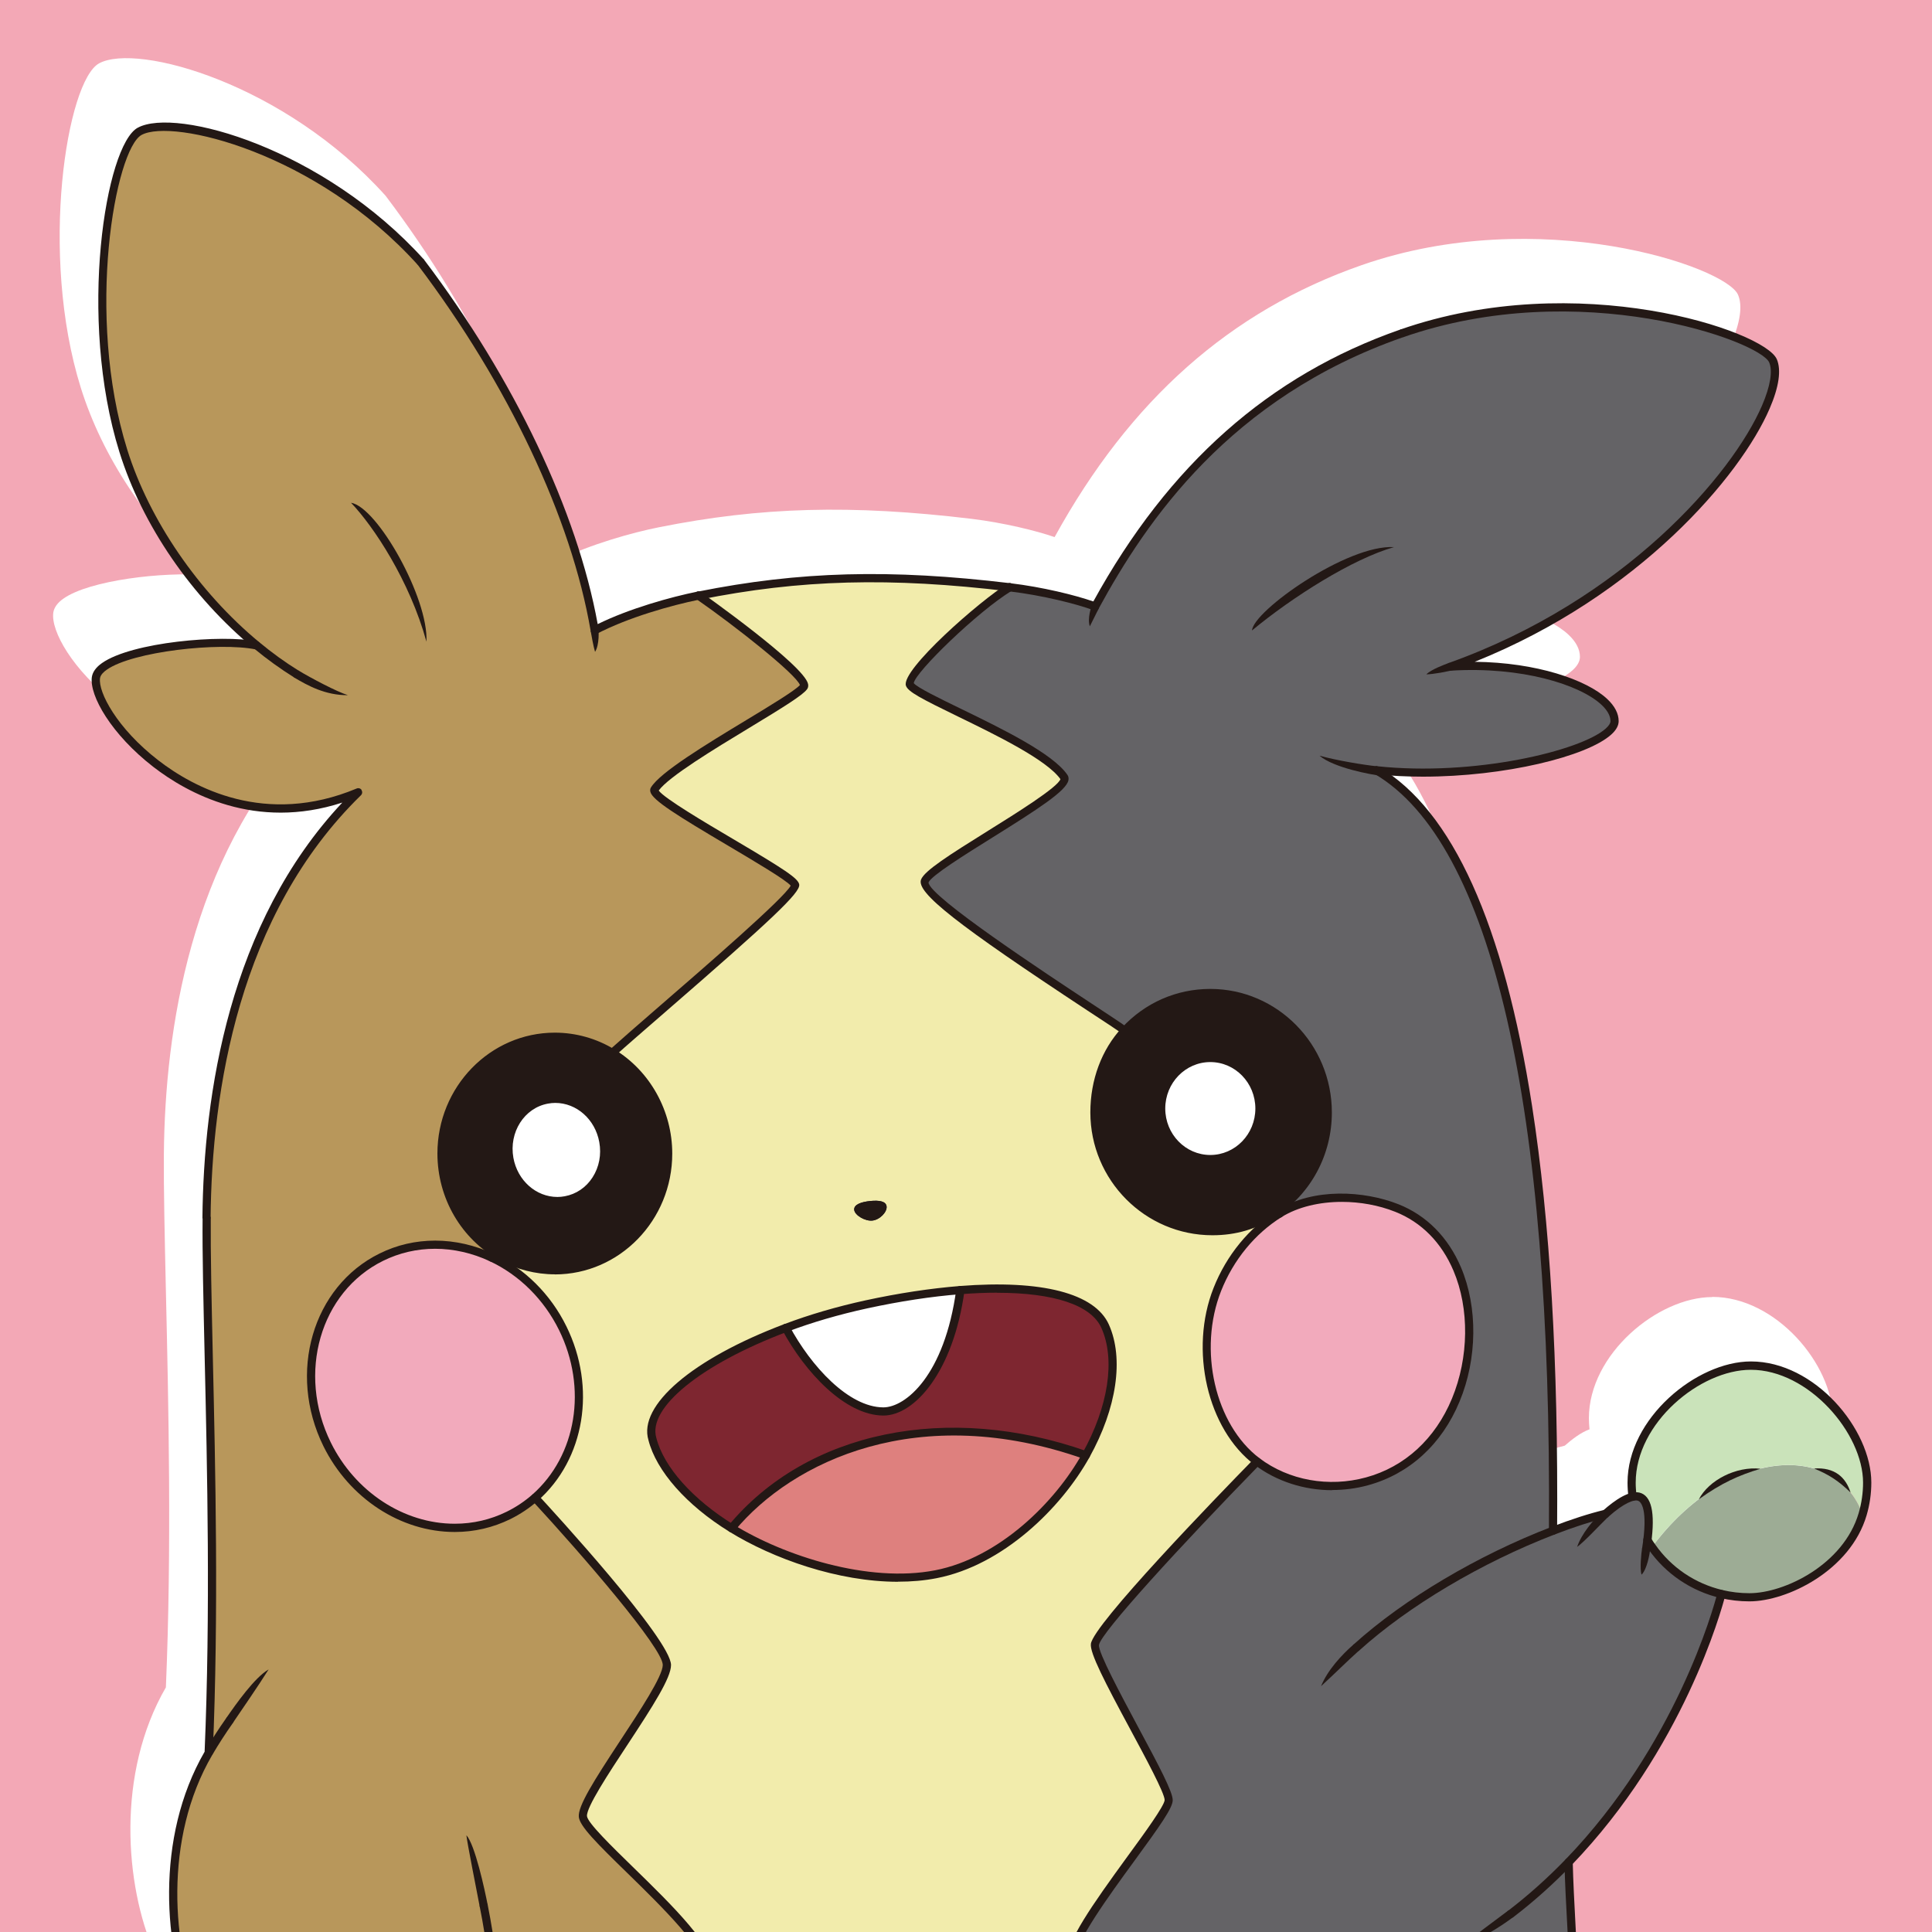 <?xml version="1.0" encoding="UTF-8"?>
<svg id="_レイヤー_2" data-name="レイヤー 2" xmlns="http://www.w3.org/2000/svg" xmlns:xlink="http://www.w3.org/1999/xlink" viewBox="0 0 220 220">
  <defs>
    <style>
      .cls-1 {
        fill: none;
      }

      .cls-2 {
        fill: #de807e;
      }

      .cls-3 {
        fill: #cae3ba;
      }

      .cls-4 {
        fill: #7e2630;
      }

      .cls-5 {
        fill: #9dac95;
      }

      .cls-6 {
        fill: #646366;
      }

      .cls-7 {
        fill: #f3a8b6;
      }

      .cls-8 {
        fill: #b8975b;
      }

      .cls-9 {
        fill: #231815;
      }

      .cls-10 {
        fill: #fff;
      }

      .cls-11 {
        fill: #f2aabc;
      }

      .cls-12 {
        clip-path: url(#clippath);
      }

      .cls-13 {
        fill: #f2ecac;
      }
    </style>
    <clipPath id="clippath">
      <rect class="cls-1" width="220" height="220"/>
    </clipPath>
  </defs>
  <g id="design">
    <g>
      <rect class="cls-7" width="220" height="220"/>
      <g class="cls-12">
        <g>
          <path class="cls-10" d="M194.98,147.7c-6.19,0-14.05,6.49-14.05,13.79,0,.4.03.82.07,1.27-.95.34-1.97,1.11-2.82,1.86-1.54.38-3.36.96-5.28,1.68.11-18.99-.82-34.6-2.86-47.69-3.01-19.42-8.37-32.06-15.93-37.62,1.16.08,2.33.13,3.51.13,9.3,0,18.66-2.29,21.44-4.79.56-.5.85-1.02.85-1.53,0-.86-.44-1.72-1.31-2.53-2.32-2.18-8.05-4.16-15.08-4.23,18.7-7.5,30.27-21.16,33.58-28.83,1.07-2.47,1.35-4.42.81-5.65-1.41-3.22-22.66-10.42-42.88-3.36h0s0,0,0,0c-14.92,5.21-26.35,15.34-34.94,30.96-2.08-.72-5.77-1.63-9.46-2.08-13.68-1.64-23.99-1.36-35.59.96-3.07.61-7.79,1.94-11.39,3.71-2.34-12.84-9.51-27.92-19.75-41.47,0-.01-.02-.02-.03-.03h0C32.46,9.57,15.67,4.85,11.29,7.21c-3.67,1.98-6.86,21.67-2.09,36.94,2.45,7.85,7.56,15.54,14.13,21.34-4.68-.39-13.1.56-16.1,2.67-.69.48-1.07,1.02-1.16,1.59-.3,2.13,2.23,6.54,6.99,10.23,3.87,2.99,11.63,7.3,21.53,4.07-12.89,13.75-15.8,33.2-15.93,47.35-.03,3.9.09,9.31.23,15.57.3,13.07.67,29.33,0,45.17-5.68,9.82-4.66,22.53-1.31,30.21.42.96,1.03,2.2,1.51,3.09-.32,2.08-.58,7.21-.71,9.74,0,0,0,0,0,0,0,0,0,0,0,0-.58,11.47.57,20.41,3.52,27.33,4.43,10.39,12.51,17.29,23.45,20.06-6.82,1.75-10.7,5.23-12.08,8.08-.82,1.69-.88,3.36-.18,4.71,1.48,2.83,6.12,4.49,13.05,4.66.39,0,.77.01,1.17.01,11.35,0,25.82-3.96,29.37-9.97,1.04-1.77,1.13-3.6.28-5.45.23,0,.46,0,.69,0,5.83,0,12.87-.64,19.13-1.22,4.34-.4,8.45-.77,11.38-.85,3.78-.1,8.13-.02,12.34.06.79.02,1.57.03,2.35.04-1.31,3.51.19,6.9,4.39,9.85,4.81,3.38,12.96,6.03,21.79,7.09,2.19.26,4.54.42,6.81.42,4.78,0,9.23-.71,11.19-2.67,1.55-1.55,2.08-3.84,1.5-6.44-1.1-4.88-5.79-9.88-11.35-12.23,11.9-5.88,17.93-20.7,18.42-45.26.15-7.7-.25-15.12-.56-21.08-.15-2.88-.29-5.37-.34-7.45,11.92-12.44,16.43-27.13,17.27-30.18.93.19,1.89.31,2.85.31,4.27,0,11.48-3.49,13.34-9.79.36-1.22.54-2.48.54-3.74,0-6.08-6.46-13.79-13.71-13.79Z"/>
          <g>
            <g>
              <path class="cls-13" d="M135.65,240.9c-4.2-2.1-13.06-14.93-13.53-17.96-.47-3.03,10.96-16.09,10.96-17.96s-8.63-15.86-8.4-17.73c.23-1.87,12.81-15.05,18.46-20.83-5.01-3.79-7.34-12.47-4.52-19.59,1.49-3.78,4.05-6.76,7.09-8.64l-.7-.03c-2.08,1.35-4.3,2.03-6.94,2.03-7.39,0-13.44-6.01-13.44-13.53,0-3.61,1.21-6.88,3.47-9.32-3.27-2.33-23.55-15-22.77-17.02.78-2.02,16.94-10.23,15.86-11.82-2.64-3.89-17.1-9.17-17.57-10.57-.42-1.25,7.75-8.86,11.37-11.06-12.12-1.45-22.55-1.63-35.44.95,3.36,2.32,12.71,9.36,11.99,10.38-1.09,1.55-15.29,8.9-17,11.7-.73,1.2,15.86,9.64,16.02,10.88.16,1.24-16,14.74-20.82,19.1,3.8,2.31,6.36,6.58,6.36,11.46,0,7.34-5.78,13.3-12.91,13.3-2.19,0-4.26-.56-6.07-1.56l-1.14.11c3.35,1.57,6.27,4.34,8.1,8.05,3.4,6.9,1.91,14.82-3.15,19.29,0,0,15.01,16.24,15.01,19.04s-9.8,14.93-9.56,17.26c.23,2.33,14.93,13.53,14.46,17.73-.44,3.94-9.1,13.53-14.69,15.86-1.35.56-4.44,1.03-8.4,1.4-7.88.73-17.72,1.09-25.78,1.07-2.6,0-7.02-.28-8.71-.36-.54,10.69.35,19.79,3.48,27.12,8.76,7.32,23.6,13.12,37.69,11.82,20.22-1.87,51.63-5.6,70.6-5.91,9.69-.16,30.98-.97,41.99-12.84,1.71-6.96,2.36-14.61,2.51-21.99-9.98,1.86-39.68,2.25-43.88.15ZM99.1,136.76c1.02-.1,1.79.02,1.86.63.06.63-.77,1.51-1.63,1.6-.8.08-1.99-.59-2.06-1.22-.06-.61.81-.9,1.83-1.01ZM106.58,179.26c-7.66,1.49-17.29-1.55-23.27-5.24-4.48-2.77-8.1-6.53-9.02-10.15-1.1-3.67,4.98-8.81,15.19-12.66,2.75-1.04,5.82-1.95,9.16-2.68,3.69-.8,7.34-1.36,10.72-1.63,8.24-.65,14.86.47,16.49,4.12,1.76,3.94.69,9.53-2.19,14.7-3.49,6.27-10.09,12.18-17.08,13.54Z"/>
              <path class="cls-8" d="M79.55,67.82c-2.83.57-8.03,1.96-11.83,3.95-2.17-12.71-9.2-27.9-19.77-41.89-11.51-12.75-27.99-17.11-32.03-14.93-3.46,1.86-6.53,21.46-1.87,36.39,2.69,8.62,8.55,16.67,15.18,22.15-4.91-1-17.85.57-18.29,3.66-.62,4.35,12.75,20.22,29.86,13.06-12.75,12.44-17.11,31.1-17.26,48.52-.11,11.82,1.24,37.17.23,60.87-5.71,9.78-4.61,22.41-1.34,29.89,6.33,6.14,26.97,12.13,34.59.62.39,3.43.67,8.72.74,11.72,3.96-.37,7.04-.83,8.4-1.4,5.6-2.33,14.26-11.92,14.69-15.86.47-4.2-14.23-15.39-14.46-17.73-.23-2.33,9.56-14.46,9.56-17.26s-15.01-19.04-15.01-19.04c-.9.79-1.9,1.47-3.02,2.02-7.41,3.65-16.66.03-20.66-8.09-4-8.12-1.24-17.66,6.17-21.31,4.02-1.98,8.58-1.82,12.56.04l1.14-.11c-4.07-2.24-6.84-6.65-6.84-11.74,0-7.34,5.78-13.3,12.91-13.3,2.39,0,4.63.67,6.55,1.84,4.82-4.35,20.97-17.85,20.82-19.1-.16-1.24-16.75-9.68-16.02-10.88,1.71-2.8,15.92-10.14,17-11.7.71-1.02-8.64-8.06-11.99-10.38Z"/>
              <path class="cls-6" d="M188.11,176.17c-.18-.26-.36-.54-.52-.81.28-2.28.21-4.44-.86-4.9-.23-.1-.51-.1-.82-.03-.88.2-2.03.99-3.09,1.95-1.69.41-3.73,1.06-5.97,1.93.17-24.53-1.07-75.37-20.08-86.58,12.87,1.37,27.09-2.68,27.09-5.59,0-3.42-8.71-6.84-18.66-6.22,25.19-9.02,38.88-29.86,36.7-34.83-1.28-2.92-22.12-10.16-42.3-3.11-19.59,6.84-29.35,20.94-34.87,31.09-1.82-.67-5.71-1.7-9.74-2.19-3.62,2.2-11.79,9.81-11.37,11.06.47,1.4,14.93,6.69,17.57,10.57,1.08,1.59-15.08,9.8-15.86,11.82-.78,2.02,19.5,14.69,22.77,17.02,2.44-2.63,5.9-4.27,9.73-4.27,7.39,0,13.37,6.09,13.37,13.61,0,4.82-2.47,9.06-6.19,11.48l.7.03c3.75-2.33,9.27-2.24,13.34-.63,8.08,3.2,10.03,13.88,6.72,21.87-4.37,10.56-15.96,12.03-22.63,6.99-5.64,5.78-18.22,18.96-18.46,20.83-.23,1.87,8.4,15.86,8.4,17.73s-11.43,14.93-10.96,17.96c.47,3.03,9.33,15.86,13.53,17.96,4.2,2.1,33.9,1.71,43.88-.15.23-11.46-.76-22.25-.91-28.7,10.84-11.24,15.98-25.03,17.4-30.53-3.27-.78-6.06-2.72-7.9-5.35Z"/>
              <path class="cls-5" d="M188.11,176.17c1.84,2.63,4.64,4.57,7.9,5.35,1.02.24,2.09.37,3.19.37,4.37,0,11.14-3.52,12.89-9.46-2.99-8.3-15.52-7.63-23.98,3.74Z"/>
              <path class="cls-3" d="M199.38,155.5c-5.92,0-13.58,6.26-13.58,13.32,0,.54.04,1.07.11,1.6.31-.07.59-.07.82.03,1.07.46,1.14,2.61.86,4.9.16.28.34.55.52.81,8.46-11.37,20.99-12.04,23.98-3.74.34-1.15.52-2.35.52-3.61,0-5.63-6.13-13.32-13.24-13.32Z"/>
              <path class="cls-11" d="M55.98,143.2c-3.97-1.86-8.54-2.02-12.56-.04-7.41,3.65-10.17,13.19-6.17,21.31,4,8.12,13.25,11.74,20.66,8.09,1.11-.55,2.12-1.23,3.02-2.02,5.07-4.47,6.55-12.39,3.15-19.29-1.83-3.71-4.76-6.49-8.1-8.05Z"/>
              <path class="cls-11" d="M159.05,137.56c-4.07-1.61-9.59-1.7-13.34.63-3.03,1.88-5.59,4.87-7.09,8.64-2.82,7.12-.5,15.8,4.52,19.59,6.67,5.04,18.26,3.56,22.63-6.99,3.31-8,1.36-18.68-6.72-21.87Z"/>
              <path class="cls-9" d="M69.73,119.89c-1.92-1.17-4.16-1.84-6.55-1.84-7.13,0-12.91,5.95-12.91,13.3,0,5.08,2.77,9.5,6.84,11.74,1.81.99,3.87,1.56,6.07,1.56,7.13,0,12.91-5.95,12.91-13.3,0-4.88-2.55-9.15-6.36-11.46ZM64.4,136.68c-2.96.54-5.82-1.6-6.4-4.76-.58-3.17,1.35-6.17,4.31-6.71,2.96-.54,5.82,1.6,6.4,4.76.58,3.17-1.35,6.17-4.31,6.71Z"/>
              <path class="cls-9" d="M137.82,113.08c-3.84,0-7.29,1.64-9.73,4.27-2.26,2.44-3.47,5.71-3.47,9.32,0,7.51,6.05,13.53,13.44,13.53,2.64,0,4.87-.69,6.94-2.03,3.72-2.42,6.19-6.65,6.19-11.48,0-7.51-5.99-13.61-13.37-13.61ZM137.82,131.98c-3.09,0-5.6-2.58-5.6-5.75s2.51-5.75,5.6-5.75,5.6,2.58,5.6,5.75-2.51,5.75-5.6,5.75Z"/>
              <path class="cls-4" d="M125.85,151.02c-1.63-3.65-8.26-4.76-16.49-4.12-1.29,9.49-5.71,13.85-8.79,13.83-4.04-.03-8.44-4.6-11.09-9.52-10.2,3.85-16.29,8.99-15.19,12.66.92,3.62,4.54,7.38,9.02,10.15,7.79-9.39,22.95-14.45,40.35-8.3,2.88-5.17,3.95-10.76,2.19-14.7Z"/>
              <path class="cls-10" d="M98.64,148.53c-3.34.73-6.41,1.64-9.16,2.68,2.65,4.92,7.05,9.49,11.09,9.52,3.07.02,7.5-4.34,8.79-13.83-3.38.26-7.03.83-10.72,1.63Z"/>
              <path class="cls-2" d="M83.31,174.02c5.98,3.69,15.61,6.73,23.27,5.24,6.99-1.36,13.59-7.27,17.08-13.54-17.4-6.15-32.55-1.09-40.35,8.3Z"/>
              <path class="cls-10" d="M62.32,125.21c-2.96.54-4.89,3.54-4.31,6.71.58,3.17,3.44,5.3,6.4,4.76,2.96-.54,4.89-3.54,4.31-6.71-.58-3.17-3.44-5.3-6.4-4.76Z"/>
              <ellipse class="cls-10" cx="137.82" cy="126.22" rx="5.6" ry="5.75"/>
              <path class="cls-9" d="M99.33,138.99c.86-.09,1.69-.97,1.63-1.6-.06-.61-.84-.73-1.86-.63-1.02.1-1.89.39-1.83,1.01.07.63,1.26,1.31,2.06,1.22Z"/>
            </g>
            <g>
              <path class="cls-9" d="M202.32,40.89c-1.41-3.22-22.66-10.42-42.88-3.36l.31.88c20.13-7.03,40.65.43,41.71,2.86.42.97.13,2.71-.81,4.9-3.39,7.87-15.68,22.17-35.61,29.3-.22.08-.35.31-.3.53.05.23.26.39.49.37,8-.5,14.68,1.58,17.15,3.9.67.63,1.01,1.26,1.01,1.85,0,.23-.19.53-.54.84-2.83,2.54-15.01,5.47-26.04,4.29-.26-.03-.49.16-.51.41-.03.26.16.49.41.51,1.74.18,3.53.27,5.32.27,9.3,0,18.66-2.29,21.44-4.79.56-.5.85-1.02.85-1.53,0-.86-.44-1.72-1.31-2.53-2.32-2.18-8.05-4.16-15.08-4.23,18.7-7.5,30.27-21.16,33.58-28.83,1.07-2.47,1.35-4.42.81-5.65Z"/>
              <path class="cls-9" d="M15.69,14.54c-3.67,1.98-6.86,21.67-2.09,36.94,2.6,8.32,8.19,16.47,15.33,22.37,1.48,1.22,3.01,2.32,4.53,3.27.22.14.51.07.64-.15.14-.22.07-.51-.15-.64-1.49-.92-2.98-2-4.43-3.2-6.9-5.7-12.52-13.9-15.03-21.93-4.8-15.37-1.35-34.23,1.64-35.84,3.51-1.89,19.86,1.97,31.44,14.8l.72-.59c-11.43-12.67-28.22-17.39-32.6-15.03Z"/>
              <path class="cls-9" d="M41.18,89.96c-.12-.19-.36-.26-.57-.17-10.41,4.35-18.61-.14-22.58-3.21-4.69-3.62-6.87-7.76-6.64-9.36.06-.39.45-.74.77-.96,2.94-2.07,12.77-3.16,16.96-2.31.25.05.5-.11.55-.36.05-.25-.11-.5-.36-.55-4.05-.82-14.31.08-17.69,2.46-.69.48-1.07,1.02-1.16,1.59-.3,2.13,2.23,6.54,6.99,10.23,3.87,2.99,11.63,7.3,21.53,4.07-12.89,13.75-15.8,33.2-15.93,47.35h.93c.13-14.48,3.2-34.6,17.12-48.18.16-.16.19-.4.06-.59Z"/>
              <path class="cls-9" d="M176.84,174.77h0c-.26,0-.47-.21-.46-.47.34-48.52-6.52-78.32-19.85-86.17-.22-.13-.3-.42-.16-.64.13-.22.42-.3.64-.16,8.37,4.93,14.24,17.93,17.45,38.62,2.05,13.24,2.99,29.06,2.85,48.36,0,.26-.21.46-.47.46h0Z"/>
              <path class="cls-9" d="M26.4,195.55c-.21-.15-.5-.1-.65.11-.87,1.23-1.67,2.48-2.39,3.71l.81.47c.71-1.21,1.5-2.44,2.35-3.64.15-.21.1-.5-.11-.65Z"/>
              <path class="cls-9" d="M187.45,176.83s-.05,0-.07,0c-.25-.04-.43-.28-.39-.53.72-4.53-.16-5.28-.44-5.4-.43-.18-1.58.19-3.42,1.84-.19.17-.49.16-.66-.04-.17-.19-.16-.49.04-.66,1.34-1.2,3.19-2.52,4.41-2,1.27.54,1.59,2.64,1,6.41-.04.23-.23.39-.46.39h0Z"/>
              <path class="cls-9" d="M154.5,188.03c-.13,0-.25-.05-.35-.15-.17-.19-.16-.49.03-.66,5.67-5.12,14.07-10.11,22.49-13.35,2.21-.85,4.29-1.52,6.03-1.94.25-.06.5.09.56.34.06.25-.09.5-.34.56-1.7.41-3.74,1.07-5.91,1.91-8.31,3.2-16.61,8.13-22.2,13.18-.09.08-.2.12-.31.12h0Z"/>
              <path class="cls-9" d="M172.05,218.38c-.14,0-.28-.06-.37-.18-.16-.21-.12-.5.09-.65,2.26-1.73,4.45-3.69,6.51-5.82,12.55-13.01,16.83-28.59,17.28-30.32.06-.25.32-.4.57-.34.25.06.4.32.34.57-.45,1.76-4.8,17.55-17.51,30.74-2.09,2.17-4.32,4.16-6.62,5.92-.08.06-.18.1-.28.1h0Z"/>
              <path class="cls-9" d="M157.4,287.62c-.2,0-.39-.13-.45-.33-.07-.25.07-.51.31-.58,1.01-.3,2-.67,2.94-1.08,12.19-5.38,18.36-20.06,18.85-44.89.15-7.67-.24-15.07-.56-21.01-.16-2.97-.3-5.54-.34-7.67,0-.26.2-.47.46-.48h.01c.25,0,.46.2.47.46.05,2.12.18,4.68.34,7.64.32,5.96.72,13.38.56,21.08-.5,25.23-6.85,40.18-19.41,45.72-.98.43-2,.81-3.06,1.12-.04.01-.09.02-.13.02h0Z"/>
              <path class="cls-9" d="M51.78,174.45c-6.16,0-12.02-3.84-14.95-9.77-4.11-8.34-1.24-18.18,6.39-21.94,1.98-.98,4.11-1.47,6.34-1.47s4.52.52,6.62,1.5c3.56,1.67,6.52,4.6,8.32,8.27,3.43,6.97,2.09,15.13-3.26,19.85-.94.83-1.99,1.53-3.12,2.09-1.98.97-4.11,1.47-6.34,1.47h0ZM49.55,142.2c-2.08,0-4.07.46-5.92,1.37-7.17,3.53-9.84,12.81-5.96,20.69,2.77,5.62,8.31,9.25,14.11,9.25,2.08,0,4.07-.46,5.92-1.37,1.06-.52,2.04-1.18,2.92-1.95,5.04-4.44,6.29-12.14,3.04-18.73-1.71-3.47-4.51-6.26-7.88-7.84-1.98-.93-4.13-1.42-6.23-1.42h0Z"/>
              <path class="cls-9" d="M63.18,145.11c-2.19,0-4.37-.56-6.29-1.61-4.37-2.4-7.08-7.06-7.08-12.15,0-7.59,6-13.76,13.37-13.76,2.39,0,4.74.66,6.79,1.91,4.06,2.47,6.58,7.01,6.58,11.86,0,7.59-6,13.76-13.37,13.76h0ZM63.18,118.52c-6.86,0-12.44,5.75-12.44,12.83,0,4.75,2.53,9.09,6.6,11.33,1.79.98,3.81,1.5,5.84,1.5,6.86,0,12.44-5.76,12.44-12.83,0-4.52-2.35-8.76-6.13-11.06-1.9-1.16-4.09-1.77-6.31-1.77h0Z"/>
              <path class="cls-9" d="M55.98,143.67c-.24,0-.44-.18-.46-.42-.03-.26.16-.48.42-.51l1.14-.11c.26-.02.48.16.51.42.03.26-.16.48-.42.51l-1.14.11s-.03,0-.05,0h0Z"/>
              <path class="cls-9" d="M145.71,138.66s-.01,0-.02,0l-.7-.03c-.26-.01-.46-.23-.45-.49.01-.26.23-.45.49-.45l.7.03c.26.01.46.23.45.49-.01.25-.22.45-.47.45h0Z"/>
              <path class="cls-9" d="M63.49,137.23c-2.89,0-5.39-2.2-5.94-5.23-.62-3.42,1.48-6.67,4.69-7.25.33-.06.67-.09,1-.09,2.89,0,5.39,2.2,5.94,5.23.3,1.65-.02,3.31-.9,4.68-.89,1.38-2.23,2.29-3.79,2.58-.33.06-.67.09-1,.09h0ZM63.23,125.59c-.28,0-.56.03-.83.08-2.7.49-4.46,3.26-3.94,6.17.47,2.59,2.58,4.46,5.02,4.46.28,0,.56-.03.83-.08,1.3-.24,2.43-1,3.17-2.16.75-1.17,1.02-2.59.76-4.01-.47-2.59-2.58-4.46-5.02-4.46h0Z"/>
              <path class="cls-9" d="M137.82,132.44c-3.34,0-6.06-2.79-6.06-6.22s2.72-6.22,6.06-6.22,6.06,2.79,6.06,6.22-2.72,6.22-6.06,6.22h0ZM137.82,120.94c-2.83,0-5.13,2.37-5.13,5.29s2.3,5.29,5.13,5.29,5.13-2.37,5.13-5.29-2.3-5.29-5.13-5.29h0Z"/>
              <path class="cls-9" d="M100.96,137.39c.06.63-.77,1.51-1.63,1.6-.8.08-1.99-.59-2.06-1.22-.06-.61.81-.9,1.83-1.01,1.02-.1,1.79.02,1.86.63Z"/>
              <path class="cls-9" d="M33.95,76.33c1.49.9,4.43,2.45,5.67,2.83-2.55.03-4.58-1.09-6.16-2.03l.49-.79Z"/>
              <path class="cls-9" d="M125.13,69.28c-.29.52-.67,1.36-1.03,2.04-.3-.86.12-2.19.4-2.84l.63.8Z"/>
              <path class="cls-9" d="M39.97,57.25c2.57,2.68,6.69,8.9,8.59,15.82.25-4.95-5.59-15.34-8.59-15.82Z"/>
              <path class="cls-9" d="M142.57,71.79c4.59-3.81,11.47-8.16,16.17-9.49-5.34-.31-16.05,7.28-16.17,9.49Z"/>
              <path class="cls-9" d="M165.03,75.47c-.57.22-2.04.75-2.61,1.32.79-.01,2.48-.31,3.44-.6l-.83-.72Z"/>
              <path class="cls-9" d="M156.81,87.26c-1.56-.16-4.68-.68-6.56-1.21,1.62,1.38,5.85,2.16,7.07,2.3l-.51-1.09Z"/>
              <path class="cls-9" d="M25.75,195.66c1.12-1.62,3.26-4.66,4.84-5.56-1.11,1.77-3.24,4.87-4.08,6.1l-.76-.54Z"/>
              <path class="cls-9" d="M171.77,217.54c-1.5,1.14-3.63,2.68-4.88,3.7,1.47-.25,4.08-1.91,5.45-2.96l-.57-.74Z"/>
              <path class="cls-9" d="M182.37,172.21c-.93.86-2.29,2.46-2.78,3.94.87-.63,2.51-2.43,3.54-3.42l-.75-.52Z"/>
              <path class="cls-9" d="M186.99,176.29c-.1.57-.28,2.42-.06,3.02.63-.63.92-2.38.98-2.87l-.92-.15Z"/>
              <path class="cls-9" d="M193.45,170.73c2.55-1.85,4.62-2.77,7.03-3.48-2.78-.31-5.9,1.3-7.03,3.48Z"/>
              <path class="cls-9" d="M206.56,167.22c1.65.66,2.81,1.41,4.17,2.74-.55-1.73-1.79-2.9-4.17-2.74Z"/>
              <path class="cls-9" d="M154.18,187.22c-1.41,1.22-3.03,2.99-3.75,4.79,1.75-1.61,2.92-2.8,4.37-4.1l-.63-.69Z"/>
              <path class="cls-9" d="M199.21,182.35c-1.12,0-2.23-.13-3.3-.38-3.33-.79-6.24-2.76-8.18-5.53-.19-.27-.37-.55-.54-.84-.13-.22-.06-.51.16-.64.22-.13.51-.06.64.16.16.27.33.54.51.78,1.81,2.59,4.52,4.42,7.63,5.16,1,.24,2.04.36,3.08.36,3.99,0,10.71-3.25,12.44-9.12.33-1.13.5-2.3.5-3.47,0-5.61-6.2-12.85-12.78-12.85-5.78,0-13.11,6.05-13.11,12.85,0,.47.03.97.11,1.54.03.26-.15.49-.41.52-.26.03-.49-.15-.52-.41-.08-.61-.11-1.15-.11-1.66,0-7.3,7.85-13.79,14.05-13.79,7.26,0,13.71,7.71,13.71,13.79,0,1.26-.18,2.52-.54,3.74-1.86,6.3-9.06,9.79-13.34,9.79Z"/>
              <path class="cls-9" d="M138.06,140.66c-7.67,0-13.9-6.28-13.9-13.99,0-3.71,1.28-7.14,3.59-9.64,2.64-2.85,6.22-4.42,10.07-4.42,7.63,0,13.84,6.31,13.84,14.07,0,4.83-2.39,9.27-6.4,11.87-2.18,1.42-4.54,2.11-7.2,2.11ZM137.82,113.54c-3.59,0-6.92,1.46-9.39,4.12-2.19,2.36-3.34,5.47-3.34,9,0,7.2,5.82,13.06,12.97,13.06,2.51,0,4.63-.62,6.69-1.96,3.74-2.43,5.98-6.57,5.98-11.09,0-7.25-5.79-13.14-12.91-13.14Z"/>
              <path class="cls-9" d="M153.68,242.77c-8.58,0-16.23-.45-18.24-1.46-4.38-2.19-13.28-15.06-13.78-18.31-.28-1.82,2.64-5.99,6.79-11.69,1.86-2.54,4.16-5.71,4.17-6.34,0-.77-2.16-4.79-3.9-8.02-2.89-5.37-4.63-8.71-4.5-9.76.27-2.2,14.29-16.7,18.59-21.09.18-.18.48-.19.66,0,.18.18.19.48,0,.66-8.98,9.2-18.16,19.21-18.33,20.56-.1.83,2.5,5.67,4.39,9.21,2.49,4.63,4.01,7.51,4.01,8.46,0,.89-1.49,2.97-4.35,6.89-2.9,3.97-6.86,9.42-6.62,11,.44,2.89,9.26,15.61,13.28,17.61,4.1,2.05,34.02,1.59,43.59-.19.26-.05.5.12.54.37.05.25-.12.5-.37.54-5.32.99-16.22,1.57-25.93,1.57Z"/>
              <path class="cls-9" d="M79.54,68.29c-.22,0-.41-.15-.46-.37-.05-.25.11-.5.37-.55,11.6-2.32,21.91-2.6,35.59-.96.26.03.44.26.41.52-.03.26-.26.44-.52.41-13.57-1.63-23.8-1.36-35.29.95-.03,0-.06,0-.09,0Z"/>
              <path class="cls-9" d="M69.73,120.36c-.13,0-.25-.05-.35-.15-.17-.19-.16-.49.03-.66,1.28-1.15,3.32-2.92,5.69-4.98,5.34-4.62,14.18-12.29,14.94-13.72-.57-.67-4.13-2.77-7.01-4.48-5.92-3.5-8.74-5.25-8.97-6.2-.06-.23,0-.4.07-.51,1.06-1.73,6.25-4.88,10.83-7.65,2.73-1.65,5.55-3.36,6.13-4-.42-1.22-7.36-6.72-11.82-9.81-.21-.15-.26-.44-.12-.65.15-.21.44-.26.65-.12.12.08,11.84,8.35,12.22,10.48.05.26-.03.45-.11.56-.49.69-2.66,2.03-6.47,4.34-4.15,2.51-9.29,5.63-10.43,7.21.61.88,5.33,3.67,8.5,5.54,5.82,3.44,7.41,4.47,7.5,5.17.12.92-3.03,3.91-15.29,14.54-2.36,2.05-4.41,3.82-5.67,4.96-.09.08-.2.12-.31.12Z"/>
              <path class="cls-9" d="M67.72,72.24c-.07,0-.14-.02-.21-.05-.13-.07-.23-.19-.25-.34-2.19-12.83-9.36-28.03-19.69-41.69-.16-.21-.11-.5.09-.65.21-.16.5-.11.65.09,10.24,13.56,17.42,28.63,19.75,41.47,3.59-1.77,8.32-3.09,11.39-3.71.25-.05.5.11.55.37.05.25-.11.5-.37.55-3.17.64-8.14,2.04-11.7,3.91-.07.04-.14.05-.22.05Z"/>
              <path class="cls-9" d="M67.26,71.85c.1.54.31,1.77.5,2.38.49-.77.47-2.41.31-3.16l-.81.78Z"/>
              <path class="cls-9" d="M128.09,117.82c-.09,0-.19-.03-.27-.09-.68-.49-2.14-1.45-3.99-2.66-14.91-9.82-19.51-13.44-18.95-14.91.39-1.01,3.16-2.77,7.65-5.57,3.18-1.98,7.95-4.96,8.22-5.87-1.57-2.22-7.41-5.06-11.69-7.14-4.19-2.04-5.67-2.81-5.9-3.5-.59-1.78,8.45-9.71,11.57-11.61.22-.13.51-.06.64.16.13.22.06.51-.16.64-3.88,2.36-11,9.28-11.16,10.52.36.49,3.04,1.79,5.41,2.94,4.65,2.26,10.44,5.08,12.09,7.51.09.13.17.33.11.62-.25,1.2-3.44,3.26-8.65,6.51-3.11,1.94-6.98,4.35-7.28,5.12.09,1.62,13.53,10.46,18.59,13.8,1.85,1.22,3.32,2.18,4.01,2.68.21.15.26.44.11.65-.09.13-.23.2-.38.2Z"/>
              <path class="cls-9" d="M124.72,69.53c-.05,0-.11,0-.16-.03-1.94-.72-5.78-1.7-9.63-2.16-.26-.03-.44-.26-.41-.52.03-.26.26-.44.52-.41,3.69.44,7.38,1.36,9.46,2.08,8.59-15.62,20.02-25.75,34.94-30.96.24-.09.51.04.59.29.08.24-.04.51-.29.59-19.71,6.88-29.2,20.92-34.62,30.87-.08.15-.24.24-.41.24Z"/>
              <path class="cls-9" d="M22.42,229.96c-.18,0-.35-.1-.43-.28-3.36-7.68-4.37-20.4,1.31-30.21.67-15.84.3-32.1,0-45.17-.14-6.26-.27-11.67-.23-15.57,0-.26.21-.46.47-.46h0c.26,0,.46.21.46.47-.03,3.89.09,9.29.23,15.54.3,13.12.68,29.44,0,45.34,0,.08-.02.15-.06.22-5.58,9.55-4.59,21.97-1.32,29.47.1.24,0,.51-.24.61-.06.03-.12.04-.19.04Z"/>
              <path class="cls-9" d="M57.74,242.3c-.24,0-.44-.18-.46-.42-.02-.26.16-.48.42-.51,5.31-.49,7.42-1.02,8.26-1.36,5.61-2.34,14.01-11.88,14.41-15.48.25-2.28-5.07-7.47-8.95-11.26-3.45-3.36-5.4-5.31-5.51-6.37-.12-1.23,1.69-4.09,4.69-8.65,2.28-3.46,4.87-7.39,4.87-8.66,0-1.91-9.13-12.5-14.88-18.72-.17-.19-.16-.48.03-.66.19-.17.48-.16.66.03,1.55,1.68,15.13,16.46,15.13,19.36,0,1.45-1.99,4.57-5.02,9.17-2.07,3.14-4.64,7.05-4.55,8.04.08.77,2.82,3.44,5.23,5.79,4.47,4.36,9.53,9.29,9.23,12.03-.47,4.21-9.43,13.93-14.98,16.24-1.31.54-4.18,1.03-8.53,1.43-.01,0-.03,0-.04,0Z"/>
              <path class="cls-9" d="M57,230.58c-.23,0-.44-.18-.46-.41-.33-2.87-1.14-9.29-1.91-13.04-.05-.25.11-.5.36-.55.25-.05.5.11.55.36.77,3.78,1.6,10.23,1.92,13.12.03.26-.16.49-.41.52-.02,0-.04,0-.05,0Z"/>
              <path class="cls-9" d="M54.63,217.13c-.39-2.07-1.45-7.35-1.52-8.15.98,1.08,2.08,6.17,2.43,7.97l-.91.19Z"/>
              <path class="cls-9" d="M109.42,146.44c-.26-.04-.49.14-.53.4-1.33,9.79-5.79,13.42-8.3,13.42h-.02c-3.95-.03-8.21-4.68-10.68-9.27-.12-.23-.41-.31-.63-.19-.23.12-.31.41-.19.63,2.6,4.84,7.17,9.73,11.5,9.76h.03c3.54,0,7.97-4.98,9.23-14.23.03-.26-.14-.49-.4-.52Z"/>
              <path class="cls-9" d="M151.7,169.69c-3.2,0-6.33-1-8.84-2.89-5.37-4.05-7.46-13.09-4.67-20.14,1.47-3.72,4.05-6.87,7.27-8.87,4.15-2.58,9.9-2.19,13.76-.67h0c3.22,1.27,5.69,3.77,7.15,7.21,1.92,4.54,1.86,10.39-.17,15.27-2.01,4.86-5.72,8.25-10.43,9.53-1.34.37-2.72.54-4.08.54ZM152.8,136.86c-2.56,0-5.01.58-6.85,1.72-3.05,1.9-5.5,4.89-6.9,8.42-2.65,6.69-.69,15.23,4.37,19.05,3.34,2.52,7.87,3.34,12.11,2.19,4.43-1.2,7.91-4.4,9.81-8.99,1.93-4.66,2-10.24.17-14.55-1.36-3.21-3.65-5.53-6.63-6.71h0c-1.91-.76-4.02-1.13-6.07-1.13Z"/>
              <path class="cls-9" d="M83.31,174.49c-.11,0-.21-.04-.3-.11-.2-.16-.23-.46-.06-.66,8.92-10.75,24.96-14.06,40.86-8.45.24.09.37.35.28.6-.09.24-.35.37-.6.28-18.87-6.67-33.25.23-39.83,8.16-.09.11-.23.17-.36.17Z"/>
              <path class="cls-9" d="M102.26,180.12c-6.85,0-14.23-2.63-19.2-5.7-4.88-3.01-8.33-6.92-9.22-10.43-1.19-3.96,5.03-9.27,15.47-13.21,2.88-1.09,5.98-1.99,9.22-2.7,3.78-.82,7.4-1.37,10.78-1.64,9.34-.73,15.36.83,16.96,4.39,1.73,3.87.9,9.52-2.21,15.11-3.22,5.79-9.85,12.3-17.4,13.77-1.42.28-2.9.4-4.4.4ZM113.55,147.2c-1.3,0-2.68.06-4.16.17-3.34.26-6.92.81-10.66,1.62-3.2.7-6.26,1.59-9.09,2.66-9.8,3.69-15.93,8.67-14.9,12.09.84,3.31,4.14,7,8.82,9.89,5.72,3.53,15.33,6.66,22.93,5.18h0c7.25-1.41,13.64-7.7,16.76-13.31,2.97-5.34,3.78-10.68,2.17-14.28-1.16-2.61-5.41-4.01-11.88-4.01Z"/>
            </g>
          </g>
        </g>
      </g>
    </g>
  </g>
</svg>